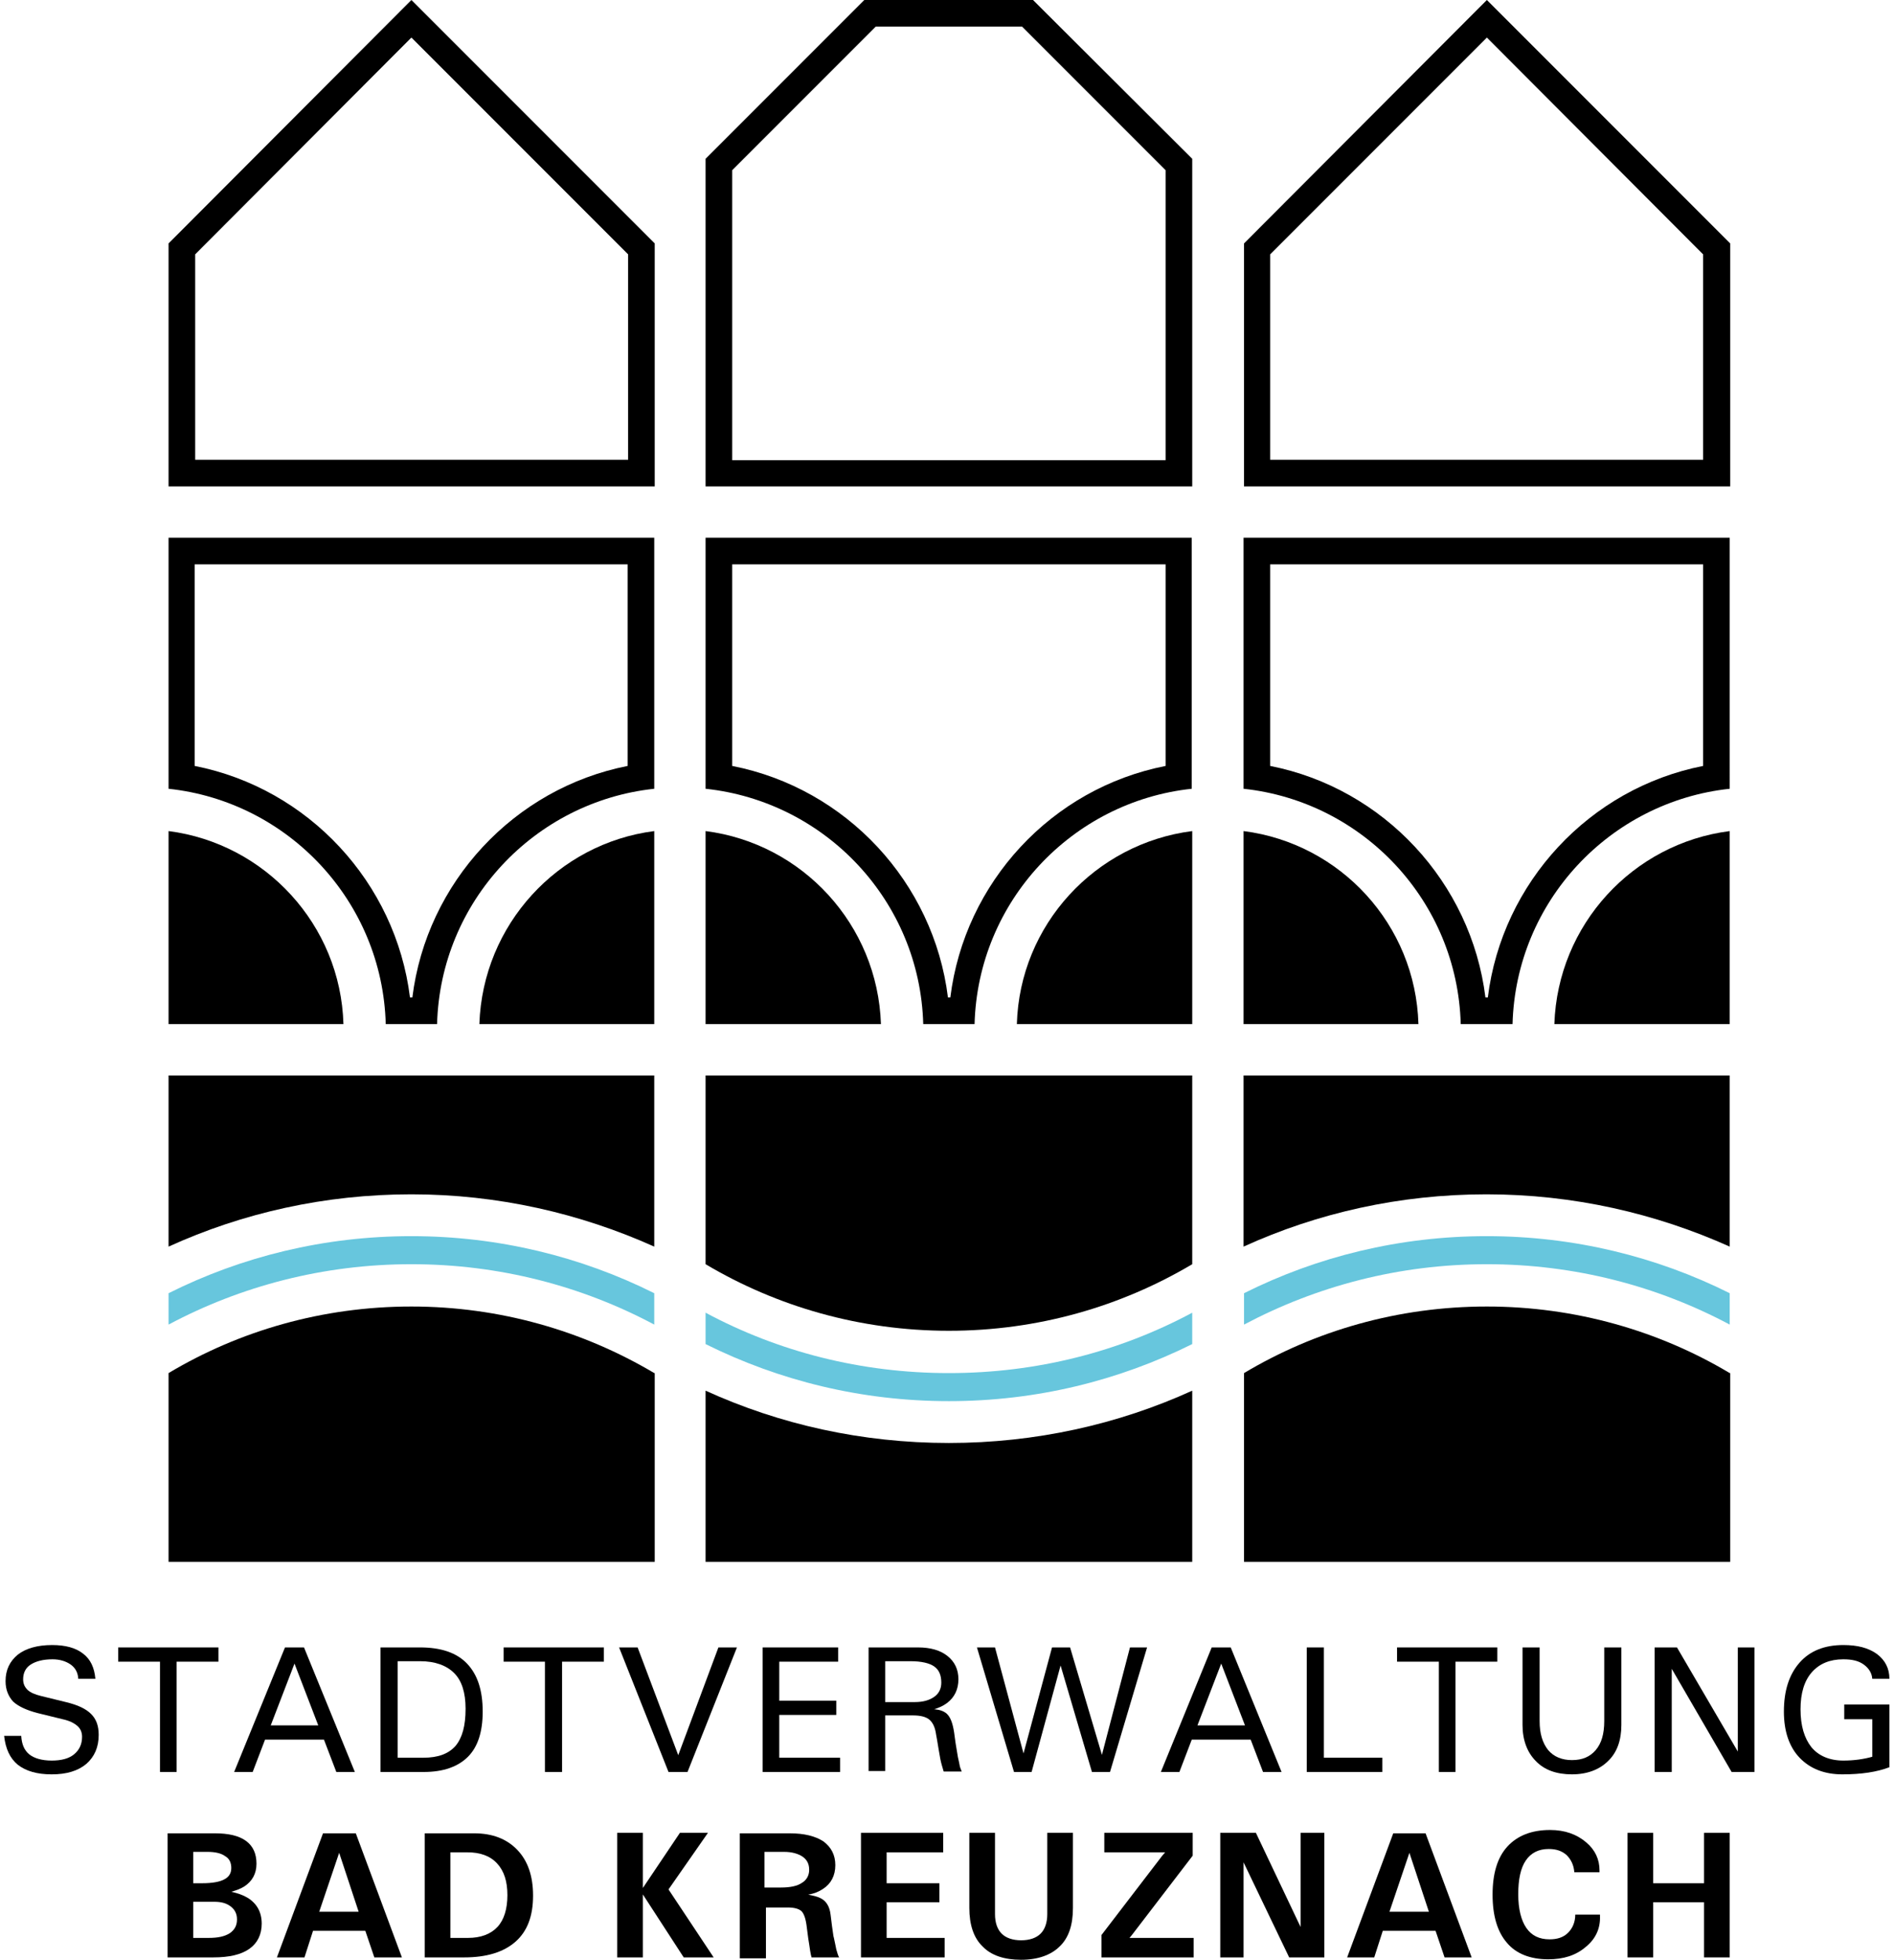 <?xml version="1.0" encoding="utf-8" standalone="no"?><!-- Generator: Adobe Illustrator 23.0.1, SVG Export Plug-In . SVG Version: 6.00 Build 0)  --><svg xmlns="http://www.w3.org/2000/svg" xmlns:xlink="http://www.w3.org/1999/xlink" height="181" id="Ebene_1" style="enable-background:new 0 0 396.8 412.2;" version="1.1" viewBox="0 0 396.8 412.2" width="175" x="0px" xml:space="preserve" y="0px">
<style type="text/css">
	.st0{fill-rule:evenodd;clip-rule:evenodd;}
	.st1{fill-rule:evenodd;clip-rule:evenodd;fill:#67C6DD;}
</style>
<g>
	<path class="st0" d="M216.5,0h-35.5l-33.4,33.4v68.9H250V33.4L216.5,0L216.5,0z M214.2,5.6l30.2,30.2v61h-91.2v-61l30.2-30.2H214.2   L214.2,5.6z"/>
	<path class="st0" d="M250,292.5v36H147.6v-36c15.6,7.1,32.9,11,51.2,11C217,303.5,234.4,299.6,250,292.5L250,292.5L250,292.5z"/>
	<path class="st1" d="M250,282.7c-15.5,7.7-32.8,12-51.2,12c-18.4,0-35.7-4.3-51.2-12v-6.6c15.3,8.2,32.7,12.7,51.2,12.7   c18.5,0,35.9-4.5,51.2-12.7V282.7L250,282.7z"/>
	<path class="st0" d="M250,265.9c-15,8.9-32.5,14-51.2,14c-18.7,0-36.2-5.1-51.2-14v-39.7H250V265.9L250,265.9z"/>
	<path class="st0" d="M85.7,0L34.6,51.2v51.1h102.3V51.2L85.7,0L85.7,0z M85.7,7.9l45.6,45.6v43.2H40.2V53.5L85.7,7.9L85.7,7.9z"/>
	<path class="st0" d="M250,113.1H147.6v52.8c25.3,2.7,45.1,23.7,45.8,49.5l10.8,0c0.7-25.8,20.5-46.8,45.7-49.5V113.1L250,113.1z    M244.4,118.7v42.4c-24,4.7-42.3,24.5-45.3,48.7h-0.5c-3-24.2-21.4-44-45.4-48.7v-42.4H244.4L244.4,118.7z"/>
	<path class="st0" d="M136.8,113.1H34.6v52.8c25.2,2.7,45,23.7,45.7,49.5l10.8,0c0.7-25.8,20.5-46.8,45.7-49.5V113.1L136.8,113.1z    M131.2,118.7v42.4c-23.9,4.7-42.3,24.5-45.3,48.7h-0.5c-3-24.2-21.4-44-45.3-48.7v-42.4H131.2L131.2,118.7z"/>
	<path class="st0" d="M147.6,174.8c20.4,2.6,36.2,19.7,36.9,40.6l-36.9,0V174.8L147.6,174.8z"/>
	<path class="st0" d="M213.1,215.4c0.6-20.9,16.5-38,36.9-40.6v40.6H213.1L213.1,215.4z"/>
	<path class="st0" d="M34.6,174.8c20.3,2.6,36.2,19.7,36.8,40.6l-36.8,0V174.8L34.6,174.8z"/>
	<path class="st0" d="M100,215.4c0.7-20.9,16.5-38,36.8-40.6v40.6H100L100,215.4z"/>
	<path class="st0" d="M260.8,174.8c20.4,2.6,36.2,19.7,36.8,40.6l-36.8,0V174.8L260.8,174.8z"/>
	<path class="st0" d="M326.2,215.4c0.7-20.9,16.5-38,36.9-40.6l0,40.6H326.2L326.2,215.4z"/>
	<path class="st0" d="M363.1,113.1H260.8v52.8c25.2,2.7,45,23.7,45.7,49.5l10.9,0c0.7-25.8,20.5-46.8,45.7-49.5L363.1,113.1   L363.1,113.1z M357.5,118.7v42.4c-23.9,4.7-42.3,24.5-45.3,48.7h-0.5c-3-24.2-21.4-44-45.3-48.7l0-42.4H357.5L357.5,118.7z"/>
	<path class="st0" d="M312,0l-51.1,51.2v51.1h102.3V51.2L312,0L312,0z M312,7.9l45.5,45.6v43.2h-91.1V53.5L312,7.9L312,7.9z"/>
	<path class="st0" d="M363.1,262.2v-36H260.8v36c15.6-7.1,32.9-11,51.1-11C330.2,251.2,347.5,255.2,363.1,262.2L363.1,262.2   L363.1,262.2z"/>
	<path class="st1" d="M363.1,272c-15.4-7.7-32.8-12-51.1-12c-18.4,0-35.7,4.3-51.1,12v6.6c15.3-8.1,32.6-12.7,51.1-12.7   c18.5,0,35.9,4.6,51.1,12.7L363.1,272L363.1,272z"/>
	<path class="st0" d="M363.1,288.8c-14.9-8.9-32.5-14-51.1-14c-18.7,0-36.2,5.1-51.1,14v39.7h102.3V288.8L363.1,288.8z"/>
	<path class="st0" d="M136.8,262.2v-36H34.6v36c15.6-7.1,32.9-11,51.1-11C103.9,251.2,121.2,255.2,136.8,262.2L136.8,262.2   L136.8,262.2z"/>
	<path class="st1" d="M136.8,272c-15.4-7.7-32.8-12-51.1-12c-18.4,0-35.7,4.3-51.1,12v6.6c15.2-8.1,32.6-12.7,51.1-12.7   c18.5,0,35.9,4.6,51.1,12.7V272L136.8,272z"/>
	<path class="st0" d="M136.8,288.8c-15-8.9-32.5-14-51.1-14c-18.7,0-36.2,5.1-51.1,14v39.7h102.3V288.8L136.8,288.8z"/>
	<path d="M15.6,353L15.6,353c-0.1-1.2-0.6-2.2-1.6-2.9c-1-0.7-2.3-1.1-3.8-1.1c-2,0-3.5,0.4-4.6,1.1c-1.1,0.7-1.6,1.8-1.6,3.1   c0,0.9,0.3,1.6,0.9,2.2c0.6,0.6,1.6,1,2.8,1.3l5.3,1.3c2.5,0.6,4.2,1.4,5.3,2.5c1.1,1.1,1.6,2.5,1.6,4.4c0,2.6-0.9,4.6-2.6,6.1   c-1.8,1.5-4.2,2.2-7.3,2.2c-3.1,0-5.4-0.7-7.1-2c-1.7-1.4-2.6-3.4-2.9-6.1l0,0h3.6l0,0c0.1,1.7,0.6,3,1.7,3.9   c1,0.8,2.6,1.3,4.7,1.3c2,0,3.6-0.4,4.7-1.3c1.1-0.9,1.7-2.1,1.7-3.7c0-0.9-0.3-1.7-1-2.3c-0.7-0.6-1.7-1.1-3.1-1.4l-5.3-1.3   c-2.3-0.6-4-1.4-5.1-2.4c-1-1.1-1.6-2.5-1.6-4.3c0-2.4,0.9-4.2,2.6-5.6c1.7-1.3,4.1-2,7.2-2c2.8,0,5,0.6,6.5,1.8   c1.6,1.2,2.4,3,2.6,5.3l0,0H15.6L15.6,353z"/>
	<polygon points="32.8,372.7 32.8,349.5 32.8,349.5 24,349.5 24,349.5 24,348 24,346.5 24,346.5 45.1,346.5 45.1,346.5 45.1,348    45.1,349.5 45.1,349.5 36.3,349.5 36.3,349.5 36.3,372.7 36.3,372.7 34.6,372.7 32.8,372.7  "/>
	<path d="M48.4,372.7l10.7-26.2h2h2l10.7,26.2l0,0h-2h-1.9l0,0l-2.6-6.8l0,0H54.9l0,0l-2.6,6.8l0,0h-2H48.4L48.4,372.7z M61.1,349.9   l-5,13l0,0h10l0,0L61.1,349.9L61.1,349.9L61.1,349.9z"/>
	<path d="M79.2,372.7v-26.2l0,0H81l0,0h6.5c4.4,0,7.7,1.1,9.9,3.4c2.2,2.3,3.3,5.6,3.3,10.1c0,4.2-1,7.4-3.1,9.5   c-2.1,2.1-5.2,3.2-9.3,3.2H81l0,0H79.2L79.2,372.7z M82.8,369.7L82.8,369.7h5.4c3.1,0,5.3-0.8,6.8-2.5c1.4-1.7,2.1-4.2,2.1-7.8   c0-3.4-0.8-5.9-2.4-7.5c-1.6-1.6-4-2.5-7.2-2.5h-4.7l0,0V369.7L82.8,369.7z"/>
	<polygon points="113.8,372.7 113.8,349.5 113.8,349.5 105.1,349.5 105.1,349.5 105.1,348 105.1,346.5 105.1,346.5 126.2,346.5    126.2,346.5 126.2,348 126.2,349.5 126.2,349.5 117.4,349.5 117.4,349.5 117.4,372.7 117.4,372.7 115.6,372.7 113.8,372.7  "/>
	<polygon points="129.4,346.5 129.4,346.5 131.3,346.5 133.3,346.5 133.3,346.5 141.9,369.3 141.8,369.3 141.8,369.3 150.3,346.5    150.3,346.5 152.2,346.5 154.2,346.5 154.2,346.5 143.8,372.7 141.8,372.7 139.8,372.7 129.4,346.5  "/>
	<polygon points="159.6,372.7 159.6,372.7 159.6,346.5 159.6,346.5 175.5,346.5 175.5,346.5 175.5,348 175.5,349.5 175.5,349.5    163.1,349.5 163.1,349.5 163.1,357.7 163.1,357.7 175.1,357.7 175.1,359.2 175.1,360.7 175.1,360.7 163.1,360.7 163.1,360.7    163.1,369.7 163.1,369.7 175.9,369.7 175.9,369.7 175.9,371.2 175.9,372.7 175.9,372.7 159.6,372.7  "/>
	<path d="M181.9,372.7v-26.2l0,0h1.8l0,0h8.6c2.6,0,4.7,0.6,6.2,1.8c1.5,1.2,2.3,2.8,2.3,4.9c0,2.1-0.8,3.8-2.4,5   c-0.8,0.6-1.7,1-2.7,1.3l0,0c1.2,0.1,2,0.4,2.6,0.9c0.8,0.7,1.3,2,1.6,4c0.2,1.6,0.4,2.9,0.6,4l0.2,1.2c0.2,0.8,0.3,1.4,0.4,1.9   c0.1,0.4,0.3,0.8,0.4,1.1h-1.9h-1.9c-0.2-0.7-0.5-1.6-0.7-2.6c-0.2-1-0.4-2.4-0.7-4.1l-0.2-1.1c-0.2-1.5-0.7-2.5-1.4-3.1   c-0.7-0.6-1.9-0.9-3.4-0.9h-5.9l0,0v11.7l0,0h-1.8H181.9L181.9,372.7z M185.4,358L185.4,358h6.2c1.8,0,3.1-0.4,4.1-1.1   c1-0.7,1.5-1.7,1.5-3c0-1.6-0.5-2.7-1.5-3.4c-1-0.7-2.7-1.1-5-1.1h-5.3l0,0V358L185.4,358z"/>
	<polygon points="212.5,372.7 204.7,346.5 204.7,346.5 206.6,346.5 208.5,346.5 208.5,346.5 214.5,368.8 214.5,368.8 214.5,368.8    220.5,346.5 222.4,346.5 224.3,346.5 231,369.1 231,369.1 231,369.1 236.9,346.5 236.9,346.5 238.7,346.5 240.5,346.5 240.5,346.5    232.7,372.7 230.9,372.7 228.9,372.7 222.3,350.3 222.3,350.3 222.3,350.3 216.2,372.7 214.3,372.7 212.5,372.7  "/>
	<path d="M243.4,372.7l10.7-26.2h2h2l10.7,26.2l0,0h-2h-1.9l0,0l-2.6-6.8l0,0h-12.4l0,0l-2.6,6.8l0,0h-2H243.4L243.4,372.7z    M256.1,349.9l-5,13l0,0h10l0,0L256.1,349.9L256.1,349.9L256.1,349.9z"/>
	<polygon points="274.1,372.7 274.1,372.7 274.1,346.5 274.1,346.5 275.9,346.5 277.7,346.5 277.7,346.5 277.7,369.7 277.7,369.7    290,369.7 290,369.7 290,371.2 290,372.7 290,372.7 274.1,372.7  "/>
	<polygon points="301.9,372.7 301.9,349.5 301.9,349.5 293.1,349.5 293.1,349.5 293.1,348 293.1,346.5 293.1,346.5 314.2,346.5    314.2,346.5 314.2,348 314.2,349.5 314.2,349.5 305.4,349.5 305.4,349.5 305.4,372.7 305.4,372.7 303.7,372.7 301.9,372.7  "/>
	<path d="M340.3,362.8c0,3.2-0.9,5.8-2.8,7.6c-1.8,1.8-4.4,2.8-7.6,2.8c-3.2,0-5.8-0.9-7.6-2.8c-1.8-1.8-2.8-4.4-2.8-7.6v-16.3l0,0   h1.8h1.8l0,0V362c0,2.6,0.6,4.6,1.8,6.1c1.2,1.4,2.9,2.1,5,2.1c2.2,0,3.8-0.7,5-2.1c1.2-1.4,1.8-3.4,1.8-6.1v-15.5l0,0h1.8h1.8l0,0   V362.8L340.3,362.8z"/>
	<polygon points="350.9,372.7 350.9,372.7 349.1,372.7 347.3,372.7 347.3,372.7 347.3,346.5 347.3,346.5 349.6,346.5 352,346.5    352,346.5 364.8,368.4 364.8,368.4 364.8,368.4 364.8,346.5 364.8,346.5 366.5,346.5 368.3,346.5 368.3,346.5 368.3,372.7    365.9,372.7 363.5,372.7 350.9,351 350.9,351 350.9,351 350.9,372.7  "/>
	<path d="M386.8,373.2c-3.8,0-6.8-1.2-9-3.5c-2.2-2.3-3.3-5.6-3.3-9.7c0-4.4,1.1-7.8,3.3-10.3c2.2-2.5,5.3-3.7,9.2-3.7   c3,0,5.3,0.6,7.1,1.9c1.7,1.3,2.6,3,2.6,5.2l0,0h-3.6l0,0c-0.1-1.2-0.7-2.2-1.8-3c-1.1-0.8-2.5-1.1-4.3-1.1c-2.8,0-5,0.9-6.6,2.7   c-1.6,1.8-2.4,4.4-2.4,7.8c0,3.5,0.8,6.1,2.3,8c1.5,1.8,3.8,2.8,6.7,2.8c2.3,0,4.3-0.3,6.1-0.8l0,0v-7.9l0,0h-5.9v-3.1h9.5v13.2   l0,0C394.1,372.7,390.8,373.2,386.8,373.2L386.8,373.2z"/>
	<path d="M34.4,411.7v-26.1l0,0h2.7l0,0h7.2c2.9,0,5.1,0.5,6.6,1.6c1.5,1.1,2.2,2.7,2.2,4.8c0,2.1-0.9,3.7-2.6,4.8   c-0.8,0.5-1.7,0.8-2.7,1.1l0,0c1.4,0.3,2.5,0.7,3.5,1.3c1.9,1.2,2.9,3,2.9,5.4c0,2.3-0.9,4.1-2.6,5.3c-1.7,1.2-4.2,1.8-7.6,1.8h-7   l0,0H34.4L34.4,411.7z M39.8,389.6v6.5l0,0h1.9c2.1,0,3.7-0.3,4.6-0.8c1-0.5,1.5-1.3,1.5-2.4c0-1.1-0.4-2-1.3-2.5   c-0.8-0.6-2.1-0.9-3.7-0.9H39.8L39.8,389.6z M39.8,400.1v7.5l0,0H43c2,0,3.4-0.3,4.5-1c1-0.7,1.5-1.6,1.5-2.9c0-1.1-0.4-2-1.3-2.7   c-0.9-0.7-2-1-3.5-1H39.8L39.8,400.1z"/>
	<path d="M57.4,411.7l9.7-26.1h3.4H74l9.7,26.1l0,0h-2.9h-2.9l0,0l-1.9-5.6l0,0H65l0,0l-1.8,5.6l0,0h-2.9H57.4L57.4,411.7z    M70.5,389.7l-4.2,12.4l0,0h8.3l0,0L70.5,389.7L70.5,389.7L70.5,389.7z"/>
	<path d="M88.5,411.7v-26.1l0,0h2.7l0,0h7.7c3.9,0,6.9,1.2,9.1,3.5c2.2,2.3,3.3,5.5,3.3,9.6c0,4.3-1.2,7.5-3.7,9.7   c-2.5,2.2-6.1,3.3-10.8,3.3h-5.5l0,0H88.5L88.5,411.7z M93.9,407.6L93.9,407.6h3.7c2.7,0,4.8-0.8,6.2-2.3c1.4-1.5,2.1-3.8,2.1-6.7   c0-2.9-0.7-5.1-2.2-6.7c-1.5-1.6-3.6-2.3-6.2-2.3h-3.6l0,0V407.6L93.9,407.6z"/>
	<polygon points="134.4,411.7 134.4,411.7 131.7,411.7 129,411.7 129,411.7 129,385.5 129,385.5 131.7,385.5 134.4,385.5    134.4,385.5 134.4,397.1 134.4,397.1 142.2,385.5 142.2,385.5 145.2,385.5 148.1,385.5 148.1,385.5 139.8,397.4 139.8,397.4    149.3,411.7 149.3,411.7 146.2,411.7 143,411.7 143,411.7 134.3,398.3 134.4,398.3 134.4,411.7  "/>
	<path d="M154.8,411.7v-26.1l0,0h2.7l0,0h7.8c3.1,0,5.4,0.6,7.1,1.7c1.6,1.2,2.5,2.8,2.5,5c0,2.2-0.9,3.9-2.6,5   c-0.9,0.6-1.9,1-3.1,1.2l0,0c1,0.2,1.9,0.4,2.5,0.7c1.3,0.6,2,1.8,2.2,3.5c0.2,1.7,0.4,3.2,0.6,4.5l0.1,0.4c0.2,1,0.4,1.8,0.5,2.4   c0.2,0.6,0.3,1.2,0.6,1.7h-2.9h-2.9c-0.1-0.3-0.2-0.8-0.3-1.4c-0.1-0.6-0.2-1.5-0.4-2.6l-0.3-2.3c-0.2-1.8-0.6-2.9-1.1-3.4   c-0.5-0.5-1.5-0.8-2.9-0.8h-4.6l0,0v10.7l0,0h-2.7H154.8L154.8,411.7z M160.2,397L160.2,397h3.3c1.9,0,3.4-0.3,4.4-1   c1-0.6,1.5-1.6,1.5-2.7c0-1.2-0.4-2.1-1.4-2.8c-0.9-0.6-2.2-1-3.9-1h-4.1l0,0V397L160.2,397z"/>
	<polygon points="180.3,411.7 180.3,411.7 180.3,385.5 180.3,385.5 197.6,385.5 197.6,385.5 197.6,387.5 197.6,389.6 197.6,389.6    185.7,389.6 185.7,389.6 185.7,396.1 185.7,396.1 196.8,396.1 196.8,398.1 196.8,400.1 196.8,400.1 185.7,400.1 185.7,400.1    185.7,407.6 185.7,407.6 197.9,407.6 197.9,407.6 197.9,409.7 197.9,411.7 197.9,411.7 180.3,411.7  "/>
	<path d="M224.9,401.3c0,3.6-0.9,6.3-2.8,8.1c-1.8,1.8-4.6,2.8-8.1,2.8c-3.5,0-6.3-0.9-8.1-2.8c-1.9-1.8-2.8-4.6-2.8-8.1v-15.8l0,0   h2.7h2.7l0,0v17.1c0,1.8,0.5,3.2,1.4,4.1c0.9,0.9,2.3,1.4,4.1,1.4c1.8,0,3.2-0.5,4.1-1.4c0.9-0.9,1.4-2.3,1.4-4.1v-17.1l0,0h2.7   h2.7l0,0V401.3L224.9,401.3z"/>
	<polygon points="230.9,407 243.7,390.3 244.3,389.6 244.3,389.6 231.5,389.6 231.5,389.6 231.5,387.5 231.5,385.5 231.5,385.5    250.1,385.5 250.1,387.9 250.1,390.3 237.3,407 236.8,407.6 236.8,407.6 250.3,407.6 250.3,407.6 250.3,409.7 250.3,411.7    250.3,411.7 230.9,411.7 230.9,409.3 230.9,407  "/>
	<polygon points="260.8,411.7 260.8,411.7 258.3,411.7 255.9,411.7 255.9,411.7 255.9,385.5 255.9,385.5 259.6,385.5 263.4,385.5    263.4,385.5 272.8,405.3 272.8,405.3 272.8,405.3 272.8,385.5 272.8,385.5 275.3,385.5 277.8,385.5 277.8,385.5 277.8,411.7    274.1,411.7 270.4,411.7 260.8,391.7 260.8,391.7 260.8,391.7 260.8,411.7  "/>
	<path d="M282.6,411.7l9.7-26.1h3.4h3.4l9.7,26.1l0,0H306h-2.9l0,0l-1.9-5.6l0,0h-11.1l0,0l-1.8,5.6l0,0h-2.9H282.6L282.6,411.7z    M295.7,389.7l-4.2,12.4l0,0h8.3l0,0L295.7,389.7L295.7,389.7L295.7,389.7z"/>
	<path d="M335.8,403L335.8,403c0.1,2.6-0.9,4.8-3,6.5c-2.1,1.8-4.7,2.6-7.9,2.6c-3.8,0-6.8-1.2-8.7-3.5c-2-2.3-3-5.7-3-10.1   c0-4.4,1-7.8,3.1-10.1c2.1-2.3,5.1-3.5,9-3.5c3.1,0,5.6,0.9,7.6,2.6c1.9,1.6,2.8,3.6,2.8,5.9v0.4l0,0h-5.3l0,0   c-0.1-1.5-0.7-2.7-1.6-3.6c-1-0.9-2.2-1.3-3.8-1.3c-2.1,0-3.7,0.8-4.8,2.4c-1.1,1.6-1.6,4-1.6,7.1c0,3.1,0.6,5.5,1.7,7.1   s2.7,2.4,4.9,2.4c1.6,0,2.9-0.4,3.9-1.4c0.9-0.9,1.5-2.2,1.5-3.8l0,0H335.8L335.8,403z"/>
	<polygon points="341.6,411.7 341.6,385.5 341.6,385.5 344.3,385.5 347,385.5 347,385.5 347,396.1 347,396.1 357.7,396.1    357.7,396.1 357.7,385.5 357.7,385.5 360.4,385.5 363.1,385.5 363.1,385.5 363.1,411.7 363.1,411.7 360.4,411.7 357.7,411.7    357.7,411.7 357.7,400.1 357.7,400.1 347,400.1 347,400.1 347,411.7 347,411.7 344.3,411.7 341.6,411.7  "/>
</g>
</svg>